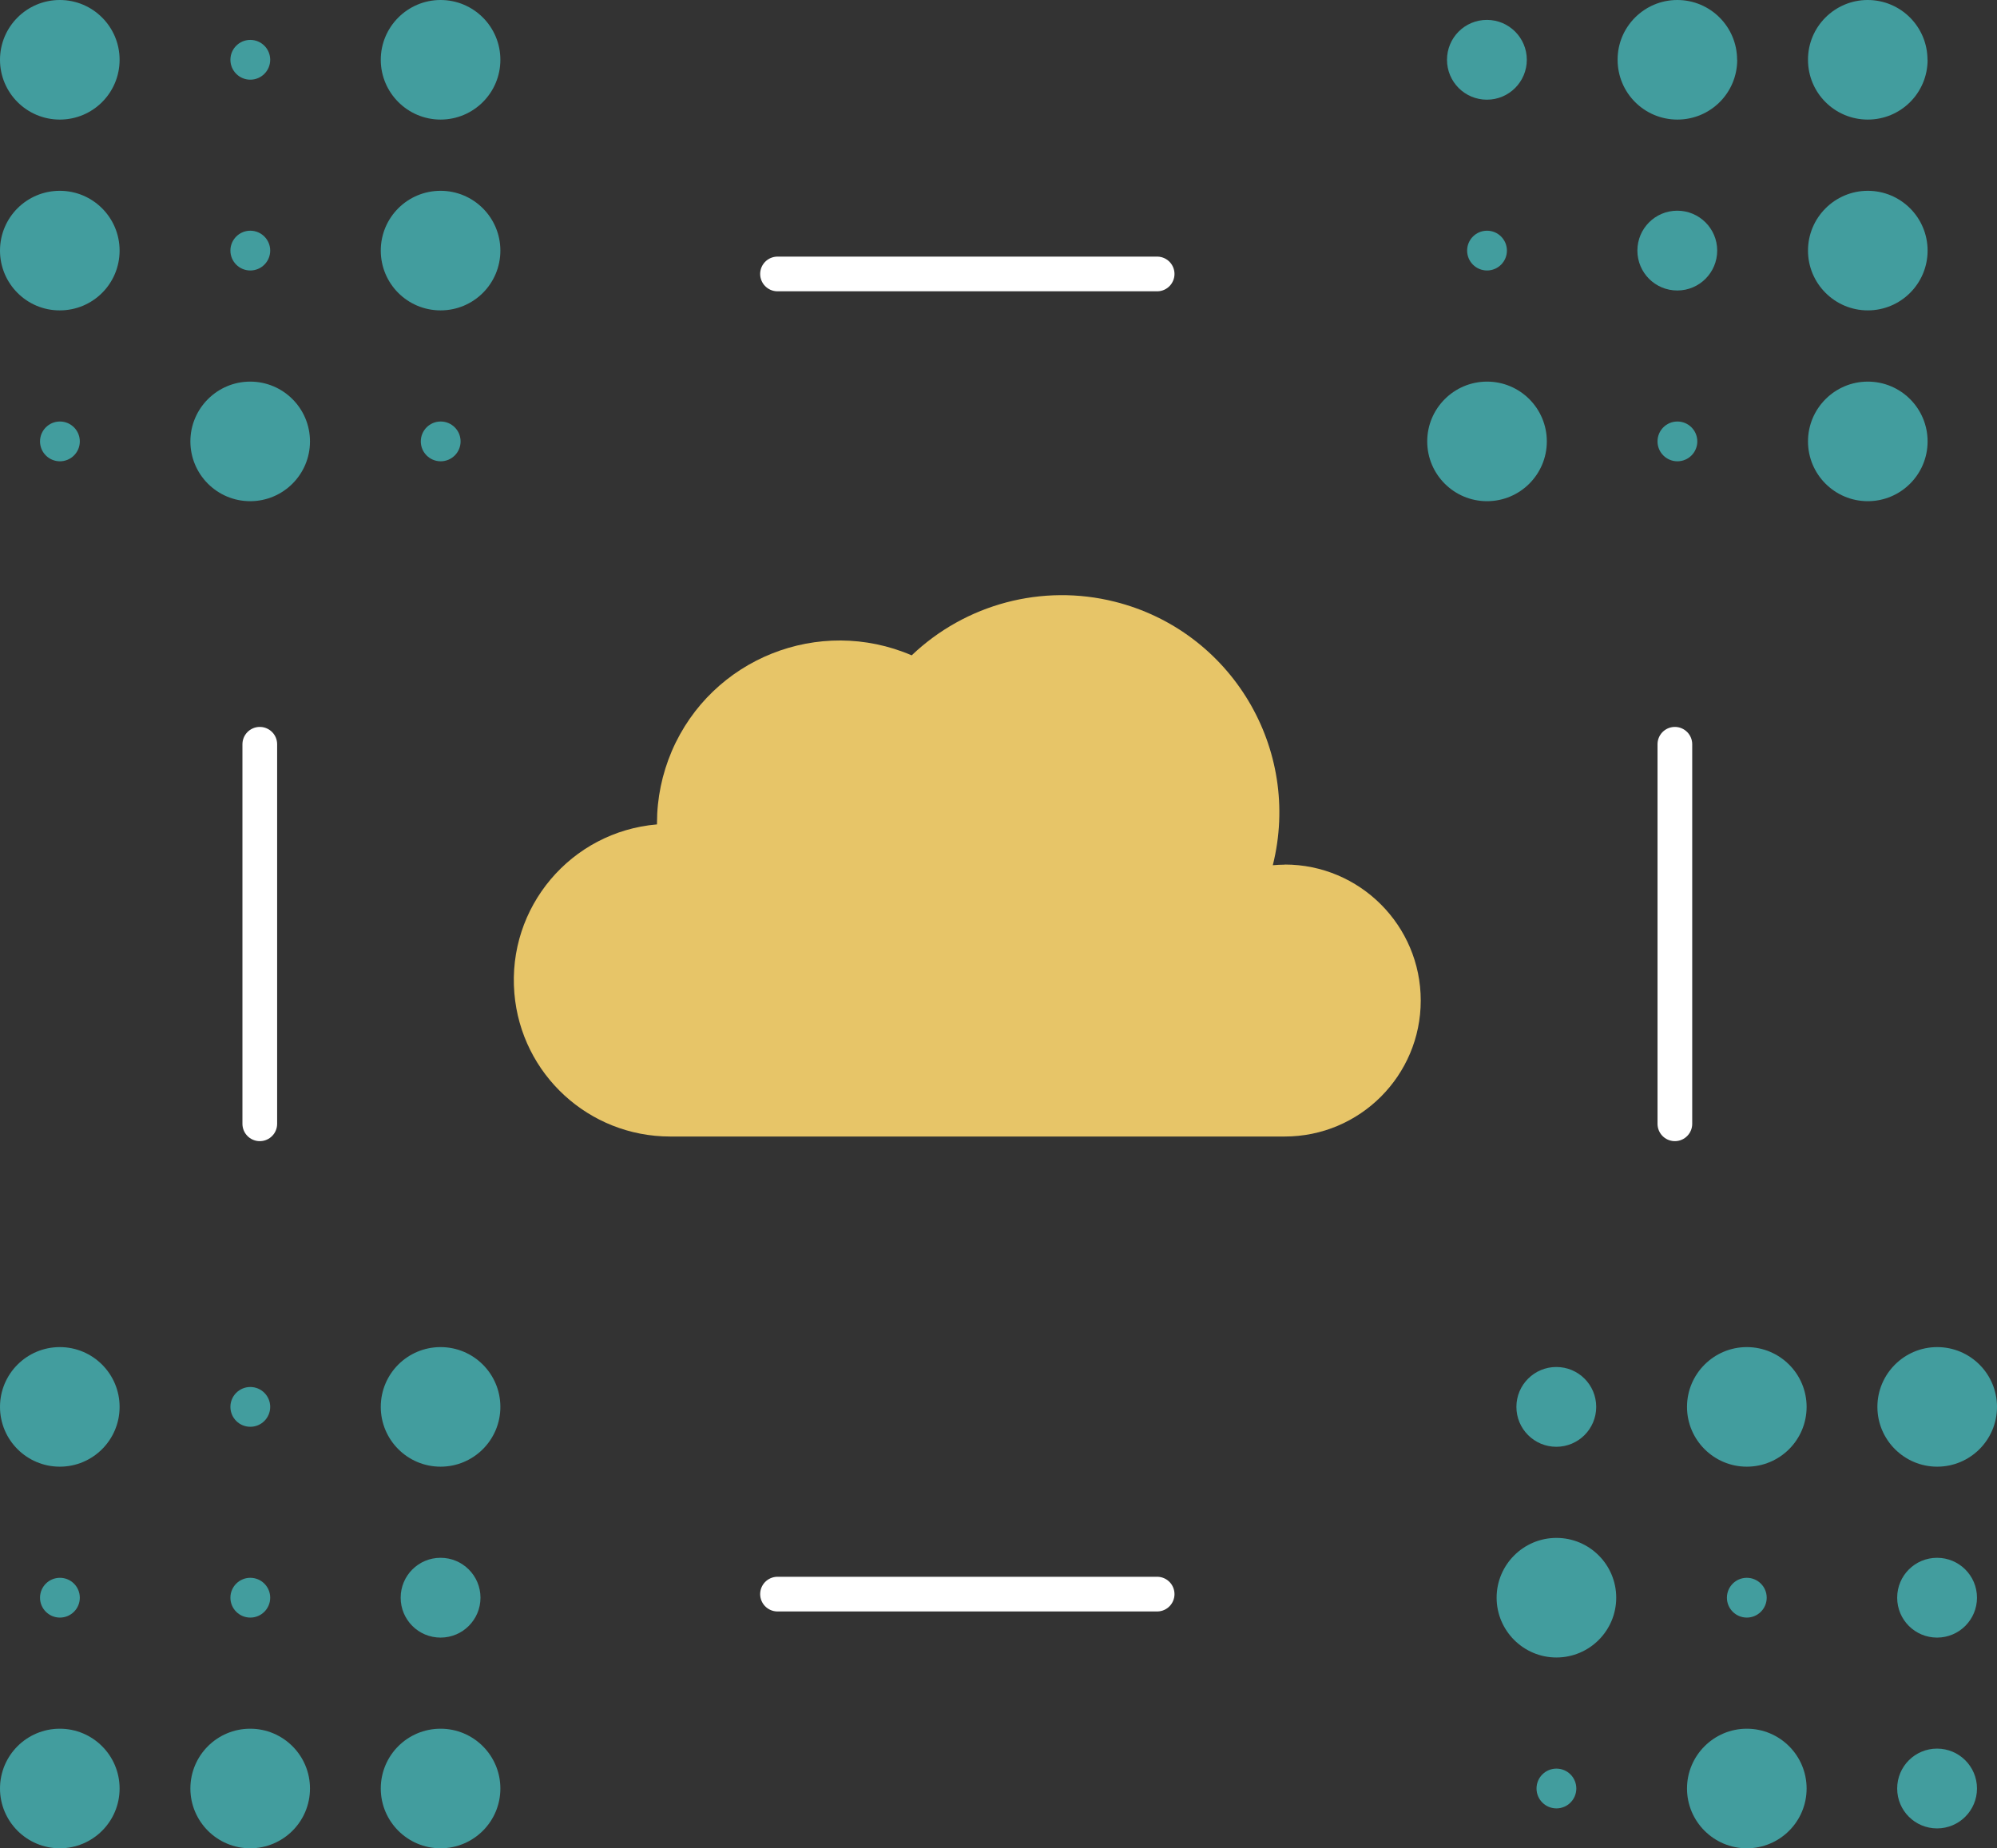 <?xml version="1.0" encoding="UTF-8"?>
<svg id="Layer_2" data-name="Layer 2" xmlns="http://www.w3.org/2000/svg" xmlns:xlink="http://www.w3.org/1999/xlink" viewBox="0 0 172.65 159.83">
  <rect x="0" y="0" width="172.65" height="159.83" fill="#333333" stroke="none"/>
  <defs>
    <style>
      .cls-1 {
        stroke: #fff;
        stroke-linecap: round;
        stroke-linejoin: round;
        stroke-width: 3px;
      }

      .cls-1, .cls-2 {
        fill: none;
      }

      .cls-3 {
        clip-path: url(#clippath);
      }

      .cls-2, .cls-4, .cls-5 {
        stroke-width: 0px;
      }

      .cls-4 {
        fill: #e7c568;
      }

      .cls-5 {
        fill: #429d9e;
      }
    </style>
    <clipPath id="clippath">
      <rect class="cls-2" x="0" width="172.65" height="159.83"/>
    </clipPath>
  </defs>
  <g id="Layer_1-2" data-name="Layer 1">
    <g id="Group_73" data-name="Group 73">
      <g class="cls-3">
        <g id="Group_72" data-name="Group 72">
          <path id="Path_1" data-name="Path 1" class="cls-5" d="M166.65,5.17c0,2.86-2.31,5.17-5.17,5.17s-5.17-2.31-5.17-5.17C156.3,2.32,158.62,0,161.47,0c0,0,0,0,0,0,2.86,0,5.17,2.32,5.17,5.17"/>
          <path id="Path_2" data-name="Path 2" class="cls-5" d="M166.65,21.67c0,2.86-2.32,5.17-5.17,5.17s-5.17-2.32-5.17-5.17,2.32-5.17,5.17-5.17h0c2.86,0,5.17,2.32,5.17,5.17"/>
          <path id="Path_3" data-name="Path 3" class="cls-5" d="M166.65,38.17c0,2.86-2.32,5.17-5.17,5.17-2.86,0-5.17-2.32-5.17-5.17s2.32-5.17,5.17-5.17h0c2.86,0,5.17,2.32,5.17,5.17"/>
          <path id="Path_4" data-name="Path 4" class="cls-5" d="M150.19,5.17c0,2.86-2.31,5.17-5.17,5.17s-5.17-2.31-5.17-5.17C139.84,2.32,142.16,0,145.01,0c0,0,0,0,0,0,2.86,0,5.17,2.32,5.17,5.17"/>
          <path id="Path_5" data-name="Path 5" class="cls-5" d="M148.46,21.67c0,1.9-1.54,3.45-3.45,3.45s-3.45-1.54-3.45-3.45,1.54-3.45,3.45-3.45h0c1.9,0,3.45,1.54,3.45,3.45"/>
          <path id="Path_6" data-name="Path 6" class="cls-5" d="M146.74,38.17c0,.95-.77,1.72-1.72,1.72-.95,0-1.72-.77-1.72-1.72s.77-1.72,1.72-1.72h0c.95,0,1.72.77,1.72,1.72"/>
          <path id="Path_7" data-name="Path 7" class="cls-5" d="M132,5.17c0,1.9-1.54,3.45-3.45,3.45s-3.45-1.54-3.45-3.45,1.54-3.45,3.45-3.45h0c1.9,0,3.45,1.54,3.45,3.45"/>
          <path id="Path_8" data-name="Path 8" class="cls-5" d="M130.28,21.67c0,.95-.77,1.72-1.72,1.72s-1.72-.77-1.72-1.72.77-1.72,1.72-1.72c.95,0,1.72.77,1.72,1.72"/>
          <path id="Path_9" data-name="Path 9" class="cls-5" d="M133.73,38.17c0,2.86-2.32,5.17-5.17,5.17-2.86,0-5.17-2.32-5.17-5.17s2.32-5.17,5.17-5.17h0c2.86,0,5.17,2.32,5.17,5.17"/>
          <path id="Path_10" data-name="Path 10" class="cls-5" d="M172.65,121.66c0,2.86-2.32,5.17-5.17,5.17s-5.17-2.32-5.17-5.17,2.32-5.17,5.17-5.17h0c2.86,0,5.17,2.32,5.17,5.17"/>
          <path id="Path_11" data-name="Path 11" class="cls-5" d="M170.92,138.16c0,1.9-1.54,3.45-3.45,3.45s-3.45-1.54-3.45-3.45,1.54-3.45,3.45-3.45h0c1.9,0,3.45,1.54,3.45,3.45"/>
          <path id="Path_12" data-name="Path 12" class="cls-5" d="M170.92,154.66c0,1.9-1.54,3.45-3.45,3.45s-3.45-1.54-3.45-3.45,1.54-3.45,3.45-3.45h0c1.9,0,3.45,1.54,3.45,3.45"/>
          <path id="Path_13" data-name="Path 13" class="cls-5" d="M156.19,121.66c0,2.86-2.32,5.17-5.17,5.17s-5.17-2.32-5.17-5.17,2.32-5.17,5.17-5.17h0c2.86,0,5.17,2.32,5.17,5.17"/>
          <path id="Path_14" data-name="Path 14" class="cls-5" d="M152.74,138.16c0,.95-.77,1.72-1.72,1.72s-1.72-.77-1.72-1.72.77-1.72,1.72-1.72h0c.95,0,1.72.77,1.72,1.72"/>
          <path id="Path_15" data-name="Path 15" class="cls-5" d="M156.19,154.66c0,2.86-2.32,5.17-5.17,5.17s-5.17-2.32-5.17-5.17,2.32-5.17,5.17-5.17h0c2.86,0,5.17,2.32,5.17,5.17"/>
          <path id="Path_16" data-name="Path 16" class="cls-5" d="M138,121.66c0,1.9-1.54,3.45-3.45,3.45-1.9,0-3.45-1.54-3.45-3.45,0-1.9,1.54-3.45,3.45-3.45s3.45,1.54,3.45,3.45h0"/>
          <path id="Path_17" data-name="Path 17" class="cls-5" d="M139.73,138.16c0,2.86-2.32,5.17-5.17,5.17s-5.17-2.32-5.17-5.17,2.32-5.17,5.17-5.17h0c2.86,0,5.17,2.32,5.17,5.17"/>
          <path id="Path_18" data-name="Path 18" class="cls-5" d="M136.28,154.66c0,.95-.77,1.72-1.72,1.72s-1.72-.77-1.72-1.72.77-1.72,1.72-1.72h0c.95,0,1.72.77,1.72,1.72"/>
          <path id="Path_19" data-name="Path 19" class="cls-5" d="M43.26,5.17c0,2.86-2.32,5.17-5.17,5.17s-5.17-2.32-5.17-5.17S35.24,0,38.09,0c2.86,0,5.17,2.32,5.17,5.17"/>
          <path id="Path_20" data-name="Path 20" class="cls-5" d="M43.26,21.67c0,2.86-2.31,5.17-5.17,5.17-2.86,0-5.17-2.31-5.17-5.17,0-2.86,2.31-5.17,5.17-5.17h0c2.86,0,5.17,2.32,5.17,5.17h0"/>
          <path id="Path_21" data-name="Path 21" class="cls-5" d="M39.82,38.17c0,.95-.77,1.72-1.72,1.72-.95,0-1.72-.77-1.72-1.72,0-.95.77-1.72,1.72-1.72h0c.95,0,1.72.77,1.72,1.72"/>
          <path id="Path_22" data-name="Path 22" class="cls-5" d="M23.36,5.17c0,.95-.77,1.72-1.72,1.72s-1.72-.77-1.72-1.72.77-1.72,1.72-1.72c.95,0,1.72.77,1.72,1.72"/>
          <path id="Path_23" data-name="Path 23" class="cls-5" d="M23.36,21.67c0,.95-.77,1.72-1.72,1.72s-1.72-.77-1.72-1.72.77-1.72,1.72-1.72c.95,0,1.72.77,1.72,1.72"/>
          <path id="Path_24" data-name="Path 24" class="cls-5" d="M26.8,38.17c0,2.86-2.32,5.17-5.17,5.17-2.86,0-5.17-2.32-5.17-5.17s2.32-5.17,5.17-5.17c2.86,0,5.17,2.32,5.17,5.17"/>
          <path id="Path_25" data-name="Path 25" class="cls-5" d="M10.34,5.17c0,2.86-2.31,5.17-5.17,5.17C2.32,10.34,0,8.03,0,5.17,0,2.32,2.31,0,5.17,0c0,0,0,0,0,0,2.86,0,5.17,2.32,5.17,5.17"/>
          <path id="Path_26" data-name="Path 26" class="cls-5" d="M10.34,21.67c0,2.86-2.31,5.17-5.17,5.17C2.32,26.85,0,24.53,0,21.67c0-2.86,2.31-5.17,5.17-5.17,0,0,0,0,0,0,2.86,0,5.17,2.32,5.17,5.17h0"/>
          <path id="Path_27" data-name="Path 27" class="cls-5" d="M6.9,38.17c0,.95-.77,1.72-1.72,1.72-.95,0-1.72-.77-1.72-1.72s.77-1.72,1.72-1.72h0c.95,0,1.72.77,1.72,1.72"/>
          <path id="Path_28" data-name="Path 28" class="cls-5" d="M43.26,121.66c0,2.86-2.32,5.17-5.17,5.17-2.86,0-5.17-2.32-5.17-5.17,0-2.86,2.31-5.17,5.17-5.17,2.86,0,5.17,2.32,5.17,5.17"/>
          <path id="Path_29" data-name="Path 29" class="cls-5" d="M41.54,138.16c0,1.9-1.54,3.45-3.45,3.45s-3.45-1.54-3.45-3.45,1.54-3.45,3.45-3.45c1.9,0,3.45,1.54,3.45,3.45"/>
          <path id="Path_30" data-name="Path 30" class="cls-5" d="M43.26,154.66c0,2.86-2.32,5.17-5.17,5.17s-5.17-2.32-5.17-5.17c0-2.86,2.31-5.17,5.17-5.17,2.86,0,5.17,2.32,5.17,5.17"/>
          <path id="Path_31" data-name="Path 31" class="cls-5" d="M23.36,121.66c0,.95-.77,1.72-1.72,1.72s-1.72-.77-1.72-1.72.77-1.72,1.72-1.72,1.72.77,1.72,1.72"/>
          <path id="Path_32" data-name="Path 32" class="cls-5" d="M23.36,138.16c0,.95-.77,1.72-1.72,1.72s-1.72-.77-1.72-1.72.77-1.72,1.72-1.72,1.72.77,1.72,1.72"/>
          <path id="Path_33" data-name="Path 33" class="cls-5" d="M26.8,154.66c0,2.86-2.32,5.17-5.17,5.17s-5.17-2.32-5.17-5.17c0-2.86,2.32-5.17,5.17-5.17h0c2.86,0,5.17,2.32,5.17,5.17"/>
          <path id="Path_34" data-name="Path 34" class="cls-5" d="M10.34,121.66c0,2.86-2.32,5.17-5.17,5.17S0,124.52,0,121.66c0-2.86,2.32-5.17,5.17-5.17h0c2.86,0,5.17,2.32,5.17,5.17"/>
          <path id="Path_35" data-name="Path 35" class="cls-5" d="M6.9,138.16c0,.95-.77,1.72-1.72,1.72s-1.72-.77-1.72-1.72.77-1.72,1.72-1.72h0c.95,0,1.72.77,1.72,1.72"/>
          <path id="Path_36" data-name="Path 36" class="cls-5" d="M10.34,154.66c0,2.86-2.32,5.17-5.17,5.17S0,157.51,0,154.66c0-2.86,2.32-5.17,5.17-5.17h0c2.86,0,5.17,2.32,5.17,5.17"/>
          <line id="Line_4" data-name="Line 4" class="cls-1" x1="67.22" y1="23.69" x2="100.04" y2="23.69"/>
          <line id="Line_5" data-name="Line 5" class="cls-1" x1="67.22" y1="137.85" x2="100.04" y2="137.85"/>
          <line id="Line_6" data-name="Line 6" class="cls-1" x1="22.46" y1="64.36" x2="22.46" y2="97.18"/>
          <line id="Line_7" data-name="Line 7" class="cls-1" x1="144.8" y1="64.36" x2="144.8" y2="97.18"/>
          <path id="Path_37" data-name="Path 37" class="cls-4" d="M111.08,74.77c-.35,0-.7.02-1.04.05,2.52-10.07-3.6-20.27-13.67-22.79-6.26-1.57-12.88.19-17.55,4.64-8.01-3.44-17.3.27-20.74,8.28-.84,1.97-1.28,4.08-1.28,6.22,0,.04,0,.08,0,.12-7.44.63-12.96,7.17-12.33,14.61.59,7,6.44,12.38,13.47,12.38h53.13c6.5,0,11.76-5.27,11.76-11.76s-5.27-11.76-11.76-11.76"/>
        </g>
      </g>
    </g>
  </g>
</svg>